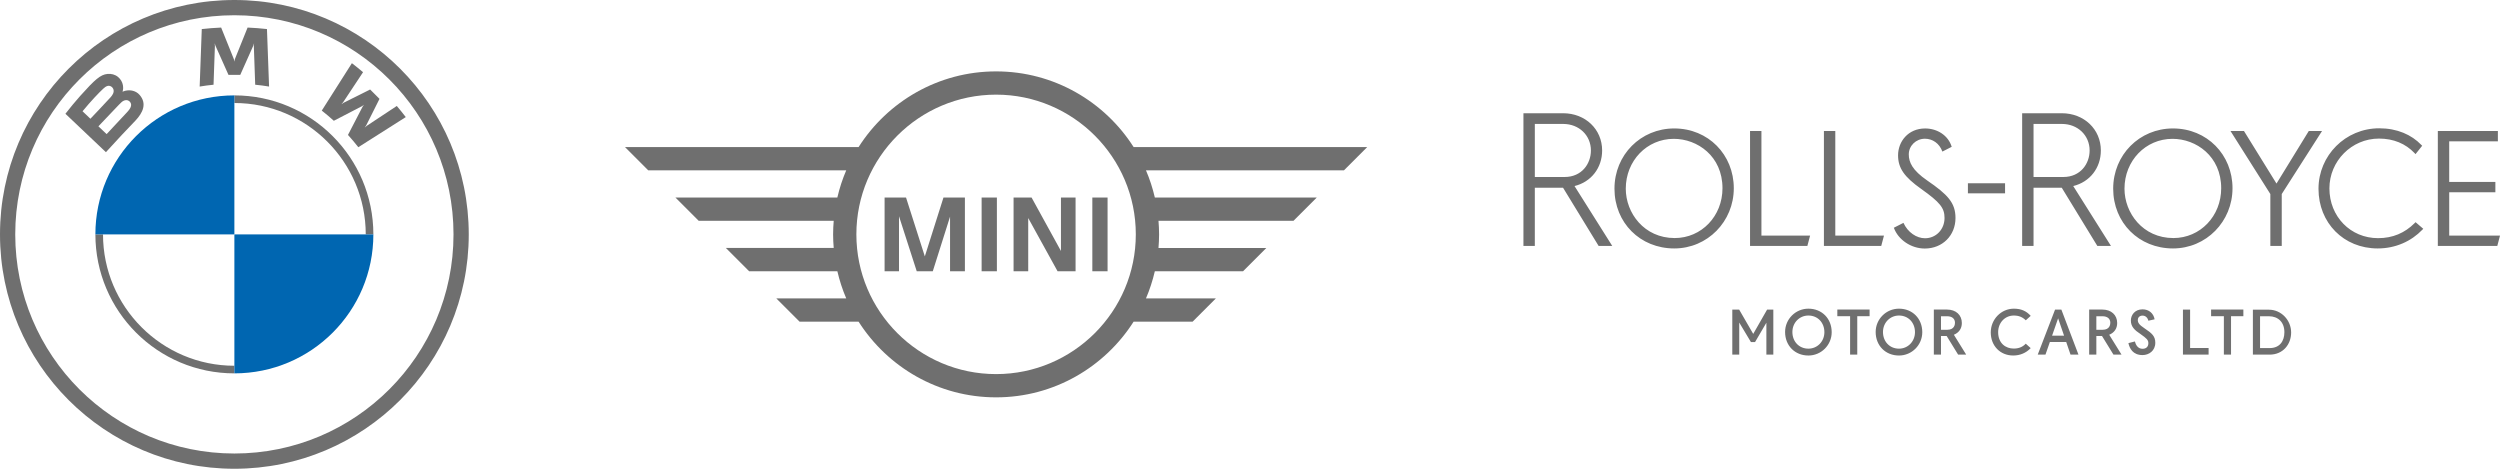 <?xml version="1.0" encoding="utf-8"?>
<!-- Generator: Adobe Illustrator 25.3.1, SVG Export Plug-In . SVG Version: 6.00 Build 0)  -->
<svg version="1.1" xmlns="http://www.w3.org/2000/svg" xmlns:xlink="http://www.w3.org/1999/xlink" x="0px" y="0px"
	 viewBox="0 0 1814.17 340.16" style="enable-background:new 0 0 1814.17 340.16;" xml:space="preserve">
<style type="text/css">
	.st0{fill:#6F6F6F;}
	.st1{fill:#0066B1;}
</style>
<g id="BMW">
	<g>
		<path class="st0" d="M170.08,0C76.15,0,0,76.15,0,170.08s76.15,170.08,170.08,170.08s170.08-76.15,170.08-170.08
			S264.01,0,170.08,0L170.08,0z M329.1,170.08c0,87.82-71.19,159.02-159.02,159.02S11.06,257.9,11.06,170.08
			S82.26,11.06,170.08,11.06S329.1,82.26,329.1,170.08z"/>
		<path class="st0" d="M170.08,69.22v5.53l0,0c52.56,0,95.33,42.76,95.33,95.33h5.53C270.94,114.38,225.78,69.22,170.08,69.22
			L170.08,69.22 M170.08,265.41c-52.56,0-95.33-42.76-95.33-95.33h-5.53c0,55.7,45.16,100.86,100.86,100.86"/>
		<g>
			<path id="W_61_" class="st0" d="M252.51,97.92c2.31,2.48,5.64,6.48,7.51,8.91l34.44-21.86c-1.72-2.25-4.46-5.67-6.51-8.08
				l-21.81,14.42l-1.49,1.28l1.11-1.62l9.63-19.22l-6.81-6.81l-19.23,9.63l-1.62,1.11l1.29-1.49l14.43-21.8
				c-2.54-2.16-4.98-4.14-8.09-6.54L233.5,80.26c2.77,2.13,6.42,5.26,8.75,7.39l20.58-10.68l1.32-0.97l-0.97,1.32L252.51,97.92z"/>
			<path id="M_61_" class="st0" d="M174.36,54.31l9.41-21.08l0.6-1.87l-0.17,1.95l0.99,28.17c3.3,0.31,6.71,0.77,10.07,1.33
				l-1.53-41.72c-4.7-0.52-9.38-0.89-14.06-1.09l-9.27,23.01l-0.33,1.71l-0.33-1.71L160.48,20c-4.68,0.2-9.36,0.57-14.06,1.09
				l-1.53,41.72c3.36-0.56,6.77-1.01,10.07-1.33l0.99-28.17l-0.17-1.95l0.6,1.87l9.41,21.08H174.36z"/>
			<path id="B_x5F_22d_61_" class="st0" d="M98.25,87.56c5.44-5.73,8.52-12.35,3.08-18.67c-2.96-3.43-7.93-4.18-12.05-2.49
				l-0.41,0.16l0.13-0.36c0.61-1.63,1-6.83-3.43-10.42c-2.16-1.75-4.87-2.4-7.61-2.12c-5.11,0.52-9.04,4.01-19.74,15.94
				c-3.23,3.6-7.93,9.28-10.75,12.96c0,0,29.39,27.88,29.39,27.88C86.6,99.66,90.57,95.65,98.25,87.56z M59.9,80.74
				c5.92-7.24,12.21-13.81,15.06-16.41c0.9-0.82,1.88-1.64,3.07-1.96c1.93-0.53,3.92,0.84,4.37,2.82c0.45,1.99-0.8,3.88-2.19,5.44
				c-3.13,3.53-14.61,15.54-14.61,15.54S59.9,80.74,59.9,80.74z M71.41,91.66c0,0,11.18-11.82,14.83-15.6
				c1.45-1.5,2.38-2.41,3.38-2.9c1.29-0.63,2.7-0.76,3.96,0.08c1.24,0.83,1.81,2.26,1.5,3.68c-0.37,1.69-1.75,3.3-2.89,4.53
				c-1.54,1.65-14.8,15.84-14.82,15.86L71.41,91.66z"/>
		</g>
		<path class="st1" d="M170.08,69.22v100.86H69.22C69.22,114.34,114.34,69.22,170.08,69.22z"/>
		<path class="st1" d="M270.94,170.08c0,55.74-45.12,100.86-100.86,100.86V170.08H270.94z"/>
	</g>
</g>
<g id="MINI">
	<g>
		<path class="st0" d="M652.37,196.83h-10.45v-53.49h15.56l13.64,42.71l13.53-42.71h15.55v53.49h-10.78v-39.6l-12.52,39.6h-11.66
			l-12.86-39.9V196.83z M723.41,196.83h-11.08v-53.49h11.08V196.83z M746.16,196.83h-10.64v-53.49h13.06l21.32,38.79v-38.79h10.61
			v53.49h-13.07l-21.29-38.6V196.83z M803.73,196.83h-11.06v-53.49h11.06V196.83z M882.32,216.54h-50.73
			c2.71-6.3,4.84-12.89,6.44-19.71h64.03l16.89-16.89h-78.27c0.26-3.26,0.43-6.54,0.43-9.86c0-3.32-0.17-6.61-0.43-9.86h97.97
			l16.89-16.88h-117.5c-1.59-6.82-3.73-13.42-6.44-19.73h143.65l16.89-16.89h-169.5c-21.01-32.97-57.87-54.92-99.8-54.92
			c-41.92,0-78.78,21.94-99.79,54.92H453.54l16.87,16.89h143.67c-2.71,6.31-4.86,12.91-6.45,19.73h-117.5l16.88,16.88H605
			c-0.27,3.25-0.44,6.54-0.44,9.86c0,3.33,0.17,6.6,0.44,9.86h-78.26l16.87,16.89h64.03c1.59,6.82,3.74,13.41,6.45,19.71h-50.75
			l16.88,16.88h42.83c21.01,32.98,57.88,54.93,99.79,54.93c41.93,0,78.79-21.95,99.8-54.93h42.81L882.32,216.54z M722.83,271.47
			c-55.9,0-101.39-45.47-101.39-101.39c0-55.9,45.48-101.4,101.39-101.4c55.91,0,101.39,45.49,101.39,101.4
			C824.22,225.99,778.74,271.47,722.83,271.47"/>
	</g>
</g>
<g id="Rolls-Royce">
	<path class="st0" d="M1381.27,161.72c3.14,6.91,9.52,11.17,15.64,11.17c8.09,0,14.18-6.52,14.18-14.7c0-7.26-3.19-11.32-16.9-21.06
		c-12.29-8.72-16.82-15.12-16.82-24.43c0-9.99,7.35-19.48,19.65-19.48c8.85,0,16.82,5.11,19.27,13.32l-6.76,3.46
		c-2.17-6.02-7.19-9.33-12.68-9.33c-6.47,0-11.7,5.08-11.7,11.36c0,5.67,2.54,11.46,13.34,18.92c14.94,10.24,20.55,16.2,20.55,27.25
		c0,12.63-9.39,22.15-22.3,22.15c-9.9,0-19.3-6.37-22.43-15.09L1381.27,161.72z M1278.21,170.97V95.06h-8.26v83.39h41.6l1.98-7.48
		H1278.21z M1331.82,170.97V95.06h-8.26v83.39h41.6l1.98-7.48H1331.82z M1810.81,139.52v-7.48h-33.5v-29.5h35.32v-7.48h-43.58v83.39
		h43.16l1.97-7.48h-36.86v-31.45H1810.81z M1655.79,178.45v-37.65l29.24-45.73h-9.62l-23.43,38.14l-23.6-38.14h-9.78l28.92,45.73
		v37.66H1655.79z M1455.01,140.31v-7.32h-26.96v7.32H1455.01z M1757.8,166.73l0.68-0.71l-5.58-4.79l-0.68,0.68
		c-7.13,7.13-15.87,10.91-26.53,10.91c-19.99,0-35.31-15.67-35.31-36.13c0-19.78,16.08-36.13,35.97-36.13
		c10.58,0,19.28,3.71,25.69,10.41l0.83,0.87l4.82-6.06l-0.56-0.58c-7.18-7.49-17.68-12.1-30.59-12.1
		c-24.51,0-44.08,19.7-44.08,43.92c0,24.69,18.25,43.27,42.94,43.27C1738.45,180.29,1749.79,175.06,1757.8,166.73z M1160.06,178.45
		l-25.82-42.24h-20.47v42.24h-8.26V82.17h28.76c16.16,0,28.35,11.62,28.35,27.02c0,12.68-7.99,22.86-20.04,25.82l27.37,43.44
		H1160.06z M1135.38,128.44c12.53,0,19.09-9.69,19.09-19.25c0-10.98-8.64-19.25-20.09-19.25h-20.61v38.51H1135.38z M1214.95,180.29
		c-24.73,0-43.38-18.65-43.38-43.38c0-24.51,19.05-43.7,43.38-43.7c24.69,0,43.21,19.06,43.21,43.38
		C1258.16,160.74,1239.09,180.29,1214.95,180.29z M1214.62,100.75c-19.54,0-34.85,15.89-34.85,36.17c0,17.61,13.28,35.83,35.5,35.83
		c19.45,0,34.68-15.88,34.68-36.16C1249.96,113.31,1231.75,100.75,1214.62,100.75z M1521.96,178.45l-25.82-42.24h-20.47v42.24h-8.26
		V82.17h28.76c16.16,0,28.35,11.62,28.35,27.02c0,12.68-7.99,22.86-20.04,25.82l27.37,43.44H1521.96z M1497.28,128.44
		c12.53,0,19.09-9.69,19.09-19.25c0-10.98-8.64-19.25-20.09-19.25h-20.61v38.51H1497.28z M1576.85,180.29
		c-24.73,0-43.38-18.65-43.38-43.38c0-24.51,19.05-43.7,43.38-43.7c24.69,0,43.21,19.06,43.21,43.38
		C1620.06,160.74,1600.99,180.29,1576.85,180.29z M1576.52,100.75c-19.54,0-34.85,15.89-34.85,36.17c0,17.61,13.28,35.83,35.5,35.83
		c19.45,0,34.68-15.88,34.68-36.16C1611.86,113.31,1593.65,100.75,1576.52,100.75z M1312.29,223.99c-9.33,0-16.91,7.59-16.91,16.92
		c0,9.9,7.11,17.08,16.91,17.08c9.33,0,16.91-7.59,16.91-16.92C1329.2,231.17,1322.09,223.99,1312.29,223.99z M1312.29,253.01
		c-6.73,0-11.61-5.09-11.61-12.1c0-6.7,5.1-11.94,11.61-11.94c6.73,0,11.61,5.09,11.61,12.1
		C1323.9,247.77,1318.8,253.01,1312.29,253.01z M1333.29,229.44h9.27v27.89h5.2v-27.89h8.95v-4.8h-23.42V229.44z M1378.03,223.99
		c-9.33,0-16.92,7.59-16.92,16.92c0,9.9,7.12,17.08,16.92,17.08c9.33,0,16.91-7.59,16.91-16.92
		C1394.94,231.17,1387.83,223.99,1378.03,223.99z M1378.03,253.01c-6.73,0-11.61-5.09-11.61-12.1c0-6.7,5.1-11.94,11.61-11.94
		c6.73,0,11.61,5.09,11.61,12.1C1389.63,247.77,1384.53,253.01,1378.03,253.01z M1272.26,242.3l-10.22-17.65h-4.97v32.69h5.04
		v-23.26l8.48,14.15h2.99l8.22-14.03v23.14h5.04v-32.69h-4.5L1272.26,242.3z M1556.16,238.22c-4.07-2.67-4.82-4.14-4.82-6.09
		c0-1.49,1.07-3.1,3.42-3.1c2.08,0,3.67,1.38,4.24,3.7l4.53-1.02c-0.83-4.46-4.19-7.23-8.77-7.23c-5.55,0-8.46,4.09-8.46,8.13
		c0,4.38,2.59,6.93,7.04,9.84c4.44,3.12,5.65,4.3,5.65,6.6c0,2.54-1.58,4.06-4.23,4.06c-3.43,0-4.91-2.9-5.55-5.32l-4.69,1.2
		c0.85,3.96,3.32,8.68,10.24,8.68c4.61,0,9.27-3.07,9.27-8.95C1564.02,243.97,1561.63,241.87,1556.16,238.22z M1536.37,234.4
		c0-5.84-4.32-9.76-10.74-9.76h-9.59v32.69h5.21v-13.5h4.11l8.3,13.5h5.86l-8.93-14.4C1534.32,241.38,1536.37,238.37,1536.37,234.4z
		 M1525.82,239.31h-4.57v-9.82h4.41c3.59,0,5.73,1.77,5.73,4.74C1531.38,235.43,1530.98,239.31,1525.82,239.31z M1491.3,224.65
		l-12.58,32.69h5.61l3.19-9.15h11.87l3.13,9.15h5.76l-12.41-32.69H1491.3z M1489.13,243.58l4.38-12.59l4.31,12.59H1489.13z
		 M1423.65,234.4c0-5.84-4.32-9.76-10.74-9.76h-9.59v32.69h5.2v-13.5h4.12l8.3,13.5h5.86l-8.93-14.4
		C1421.6,241.38,1423.65,238.37,1423.65,234.4z M1413.1,239.31h-4.58v-9.82h4.42c3.59,0,5.73,1.77,5.73,4.74
		C1418.66,235.43,1418.26,239.31,1413.1,239.31z M1461.39,228.97c3.54,0,6.29,1.1,8.65,3.46l3.58-3.23
		c-3.27-3.6-7.04-5.21-12.23-5.21c-9.24,0-16.76,7.74-16.76,17.24c0,9.71,6.84,16.75,16.27,16.75c4.97,0,9.37-1.85,12.71-5.36
		l-3.58-3.23c-2.32,2.46-5.14,3.55-8.81,3.55c-5.49,0-11.23-3.6-11.23-11.88C1450,234.21,1454.87,228.97,1461.39,228.97z
		 M1646.55,224.74L1646.55,224.74l-7.36,0v0h-4.34v0v4.01v28.59h4.34l0,0h7.84l0,0c0,0,0,0,0,0h0.11v0
		c9.57-0.06,15.46-7.42,15.46-16.05C1662.61,232.29,1655.38,224.74,1646.55,224.74z M1647.01,252.59h-6.96V229.5h6.5
		c6.59,0,11.16,4.31,11.16,11.54C1657.71,247.46,1654.39,252.59,1647.01,252.59z M1589.29,252.54v-27.89h-5.2v27.89v4.8h5.2h13.42
		v-4.8H1589.29z M1604.52,229.44h9.27v27.89h5.2v-27.89h8.95v-4.8h-23.42V229.44z"/>
</g>
</svg>
